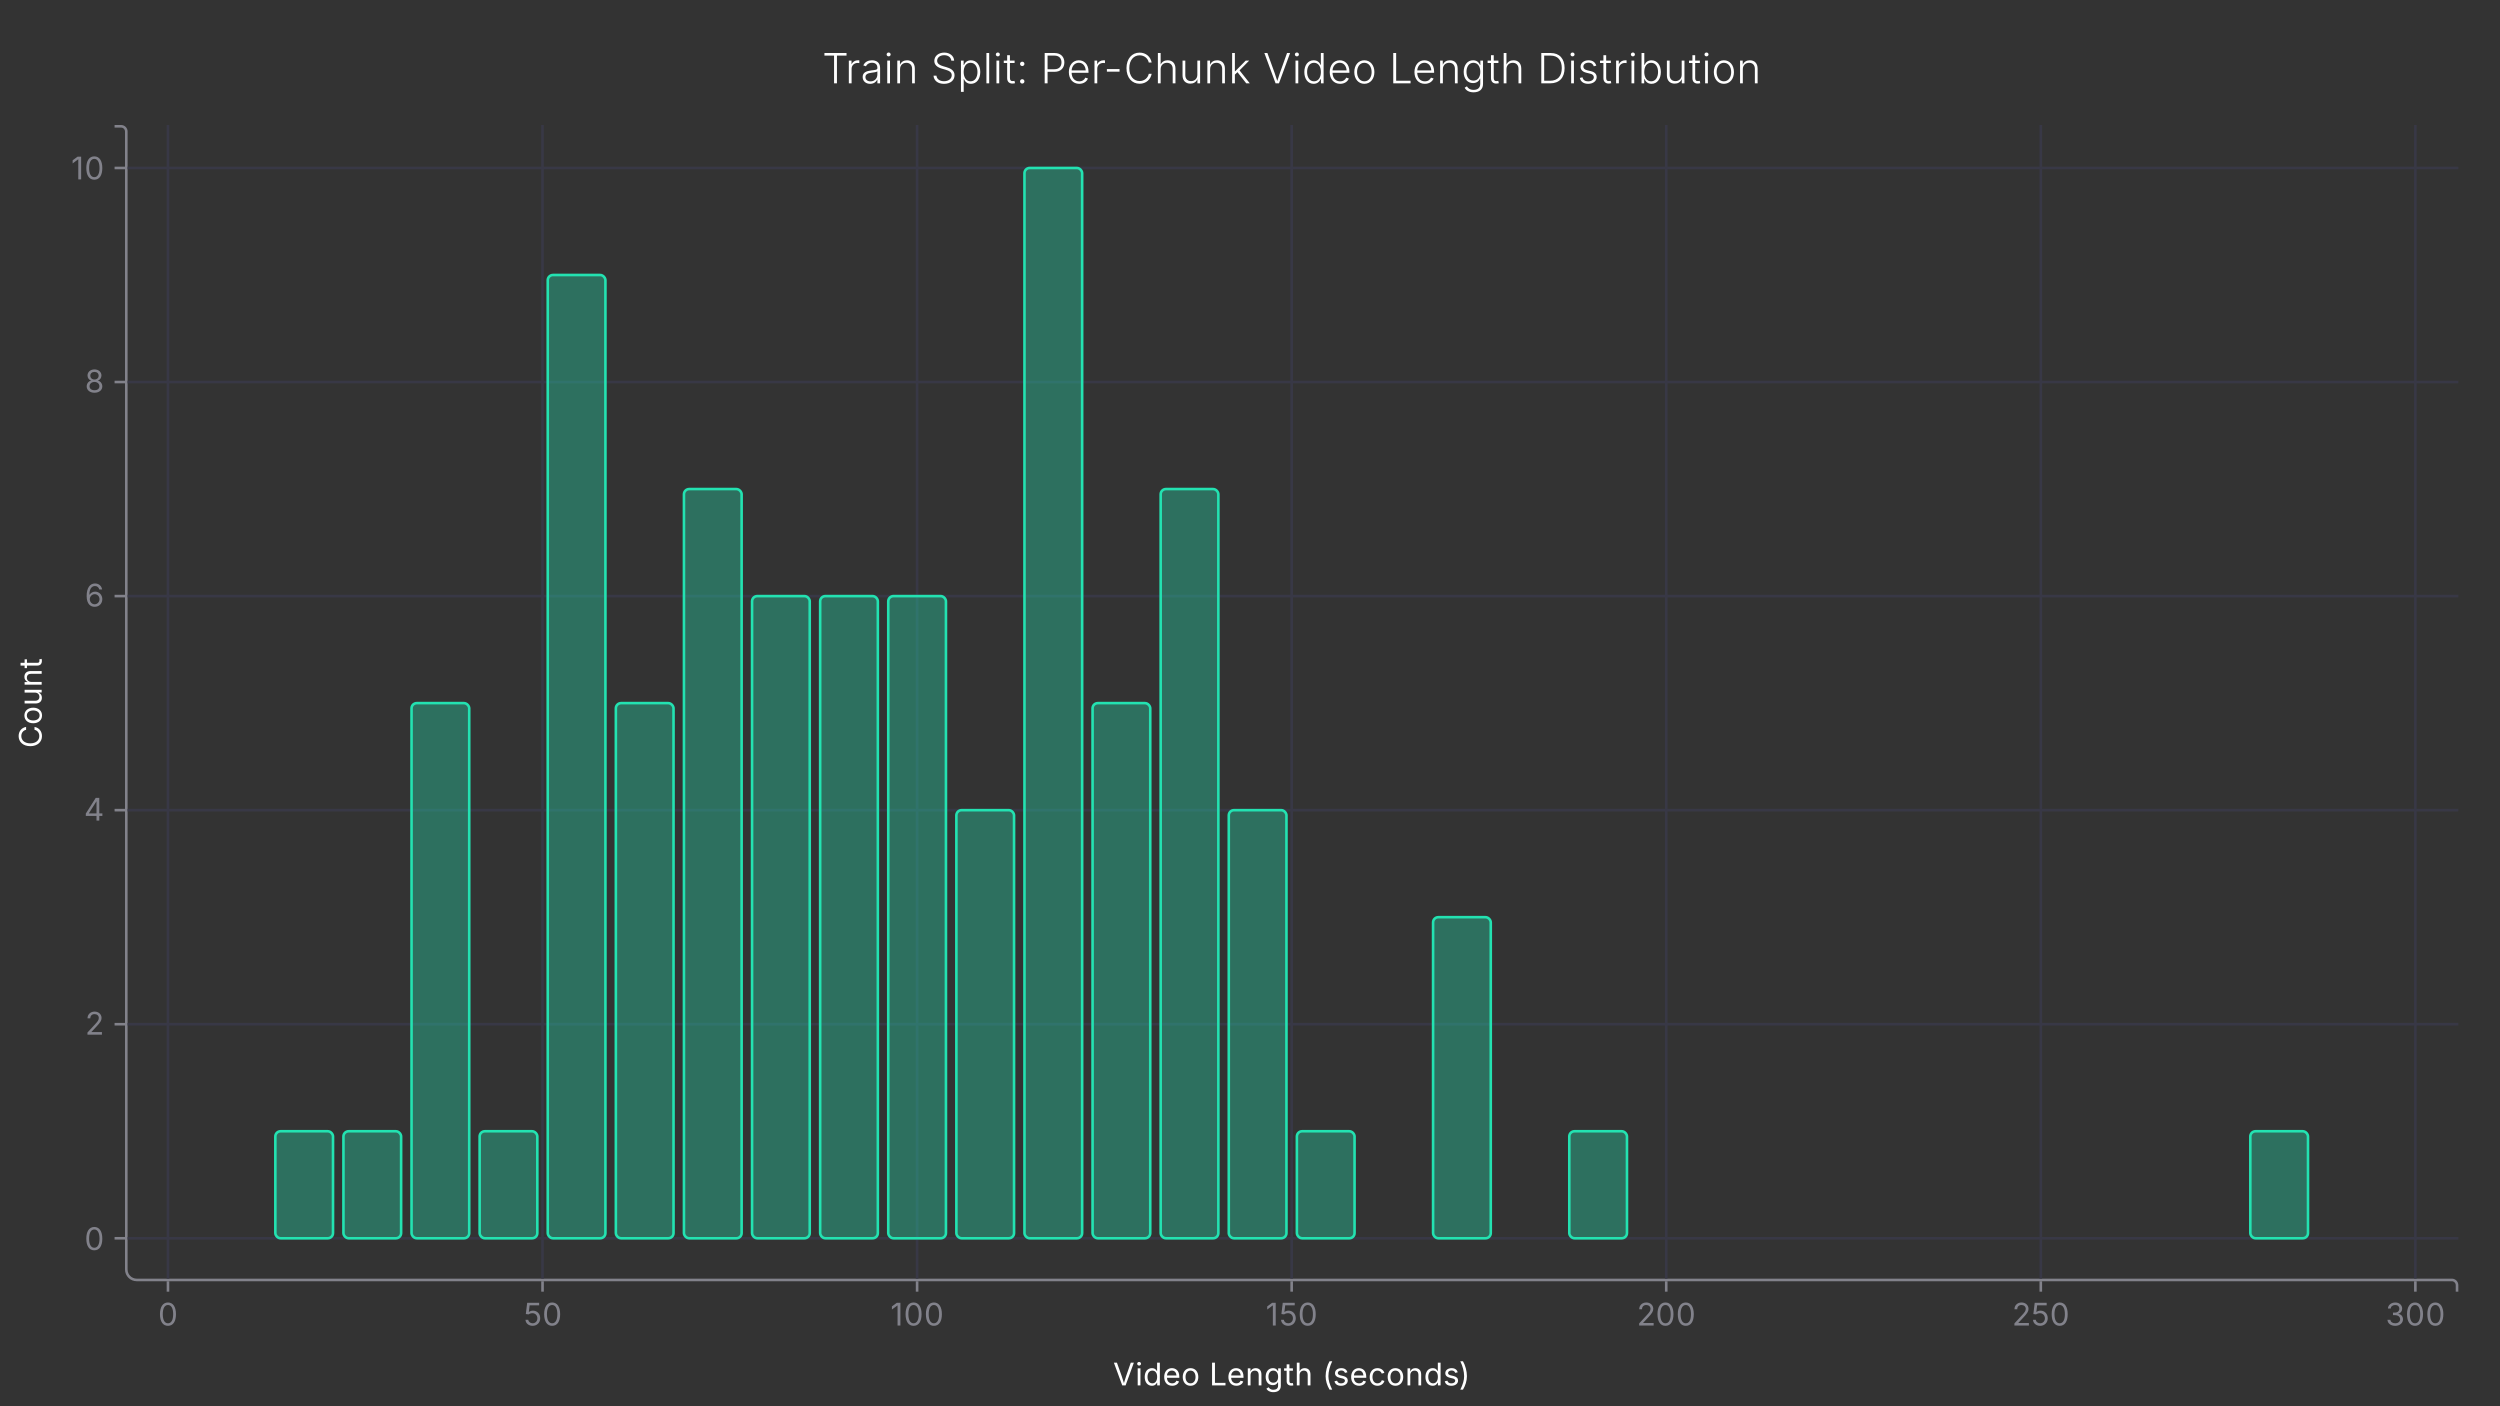 <?xml version="1.0" encoding="UTF-8"?>
<svg xmlns="http://www.w3.org/2000/svg" id="layout" viewBox="0 0 960 540">
  <rect x="0" y="0" width="960" height="540" fill="#333333" stroke="none"/>
  <g>
    <g>
      <path d="M864,444h96v96h-96v-96h0ZM864,0h96v96h-96V0ZM0,0h96v96H0V0ZM0,444h96v96H0v-96h0ZM96,96h768v348H96V96h0Z" style="fill: none;"></path>
      <g>
        <path d="M44,48.5h2.5c1.105,0,2,.895,2,2v437c0,2.209,1.791,4,4,4h889c1.105,0,2,.895,2,2v2.5" style="fill: none; stroke: #82828b;"></path>
        <path d="M64.5,491V48" style="fill: none; stroke: #383846; stroke-linejoin: round;"></path>
        <path d="M927.5,491V48" style="fill: none; stroke: #383846; stroke-linejoin: round;"></path>
        <path d="M49,475.5h895" style="fill: none; stroke: #383846; stroke-linejoin: round;"></path>
        <path d="M49,64.5h895" style="fill: none; stroke: #383846;"></path>
        <line x1="927.5" y1="492" x2="927.5" y2="496" style="fill: none; stroke: #82828b;"></line>
        <line x1="64.5" y1="492" x2="64.5" y2="496" style="fill: none; stroke: #82828b;"></line>
        <line x1="48" y1="475.5" x2="44" y2="475.5" style="fill: none; stroke: #82828b;"></line>
        <line x1="48" y1="64.5" x2="44" y2="64.5" style="fill: none; stroke: #82828b;"></line>
      </g>
    </g>
    <path d="M208.333,491V48" style="fill: none; stroke: #383846; stroke-linejoin: round;"></path>
    <path d="M496,491V48" style="fill: none; stroke: #383846; stroke-linejoin: round;"></path>
    <path d="M352.167,491V48" style="fill: none; stroke: #383846; stroke-linejoin: round;"></path>
    <path d="M639.833,491V48" style="fill: none; stroke: #383846; stroke-linejoin: round;"></path>
    <path d="M783.667,491V48" style="fill: none; stroke: #383846; stroke-linejoin: round;"></path>
    <g>
      <rect x="488" y="516" width="16" height="24" style="fill: none;"></rect>
      <path d="M427.729,523.27h1.172l1.846,5.18c.193.539.475,1.4.838,2.648.369-1.277.645-2.109.832-2.648l1.799-5.18h1.184l-3.176,8.73h-1.283l-3.211-8.73ZM436.678,523.68c0-.387.334-.697.732-.697.404,0,.738.311.738.697s-.334.697-.738.697c-.398,0-.732-.311-.732-.697ZM436.877,525.449h1.055v6.551h-1.055v-6.551ZM439.57,528.742c0-2.074,1.143-3.375,2.777-3.375,1.277,0,1.682.785,1.898,1.131h.082v-3.229h1.055v8.73h-1.02v-1.014h-.117c-.217.363-.656,1.154-1.904,1.154-1.635,0-2.771-1.312-2.771-3.398ZM444.34,528.73c0-1.447-.633-2.42-1.84-2.42-1.242,0-1.857,1.061-1.857,2.42,0,1.377.633,2.467,1.857,2.467,1.189,0,1.84-1.008,1.84-2.467ZM447.048,528.777c0-2.01,1.16-3.41,2.947-3.41,1.389,0,2.854.855,2.854,3.275v.439h-4.734c.053,1.371.85,2.121,2.01,2.121.773,0,1.354-.34,1.6-1.008l1.02.281c-.305.99-1.283,1.664-2.625,1.664-1.898,0-3.07-1.348-3.07-3.363ZM451.776,528.191c-.1-1.113-.703-1.887-1.781-1.887-1.125,0-1.811.885-1.875,1.887h3.656ZM454.175,528.766c0-2.051,1.201-3.398,2.982-3.398,1.787,0,2.994,1.348,2.994,3.398,0,2.021-1.207,3.375-2.994,3.375-1.781,0-2.982-1.354-2.982-3.375ZM459.085,528.766c0-1.301-.604-2.455-1.928-2.455-1.307,0-1.91,1.148-1.91,2.455,0,1.289.604,2.432,1.91,2.432,1.324,0,1.928-1.143,1.928-2.432ZM465.431,523.27h1.113v7.746h4.043v.984h-5.156v-8.73ZM471.702,528.777c0-2.01,1.16-3.41,2.947-3.41,1.389,0,2.854.855,2.854,3.275v.439h-4.734c.053,1.371.85,2.121,2.01,2.121.773,0,1.354-.34,1.6-1.008l1.02.281c-.305.99-1.283,1.664-2.625,1.664-1.898,0-3.07-1.348-3.07-3.363ZM476.431,528.191c-.1-1.113-.703-1.887-1.781-1.887-1.125,0-1.811.885-1.875,1.887h3.656ZM480.207,532h-1.055v-6.551h1.014l.006,1.213c.422-.926,1.125-1.295,2.004-1.295,1.324,0,2.215.814,2.215,2.473v4.16h-1.055v-4.072c0-1.008-.562-1.611-1.477-1.611-.943,0-1.652.639-1.652,1.758v3.926ZM486.288,533.254l.855-.551c.275.381.686.967,1.84.967,1.043,0,1.799-.48,1.799-1.559v-1.312h-.1c-.223.375-.639,1.096-1.904,1.096-1.57,0-2.766-1.143-2.766-3.199,0-2.027,1.154-3.328,2.789-3.328,1.266,0,1.688.779,1.91,1.131h.1v-1.049h1.025v6.721c0,1.693-1.26,2.42-2.854,2.42-1.453,0-2.291-.615-2.695-1.336ZM490.794,528.672c0-1.389-.633-2.361-1.84-2.361-1.248,0-1.869,1.055-1.869,2.361,0,1.348.639,2.285,1.869,2.285,1.189,0,1.84-.855,1.84-2.285ZM496.479,526.352h-1.348v3.949c0,.586.217.844.773.844.135,0,.363-.035.539-.07l.217.891c-.217.076-.516.117-.785.117-1.131,0-1.799-.627-1.799-1.699v-4.031h-.984v-.902h.984v-1.559h1.055v1.559h1.348v.902ZM499.029,532h-1.055v-8.73h1.055v3.316c.428-.873,1.113-1.219,1.969-1.219,1.324,0,2.221.814,2.221,2.473v4.16h-1.061v-4.072c0-1.008-.562-1.611-1.477-1.611-.943,0-1.652.639-1.652,1.758v3.926ZM510.548,522.736h1.025c-.908,1.846-1.465,3.996-1.465,5.707,0,1.553.457,3.111,1.465,5.191h-1.025c-.996-1.693-1.512-3.48-1.512-5.191,0-1.904.633-4.26,1.512-5.707ZM512.446,530.412l1.002-.24c.188.721.721,1.043,1.506,1.043.914,0,1.5-.451,1.5-.99,0-.451-.316-.75-.961-.902l-1.09-.258c-1.189-.281-1.758-.867-1.758-1.787,0-1.125,1.031-1.91,2.426-1.91,1.348,0,2.057.656,2.355,1.576l-.955.246c-.182-.469-.551-.926-1.395-.926-.779,0-1.365.404-1.365.949,0,.486.334.756,1.102.938l.99.234c1.189.281,1.746.873,1.746,1.77,0,1.148-1.049,1.986-2.584,1.986-1.348,0-2.285-.598-2.52-1.729ZM518.833,528.777c0-2.01,1.16-3.41,2.947-3.41,1.389,0,2.854.855,2.854,3.275v.439h-4.734c.053,1.371.85,2.121,2.01,2.121.773,0,1.354-.34,1.6-1.008l1.02.281c-.305.99-1.283,1.664-2.625,1.664-1.898,0-3.07-1.348-3.07-3.363ZM523.562,528.191c-.1-1.113-.703-1.887-1.781-1.887-1.125,0-1.811.885-1.875,1.887h3.656ZM525.965,528.766c0-2.051,1.201-3.398,2.982-3.398,1.266,0,2.297.668,2.654,1.811l-1.014.287c-.193-.674-.779-1.154-1.641-1.154-1.307,0-1.91,1.148-1.91,2.455,0,1.289.604,2.432,1.91,2.432.879,0,1.477-.498,1.67-1.207l1.008.287c-.352,1.166-1.395,1.863-2.678,1.863-1.781,0-2.982-1.354-2.982-3.375ZM532.859,528.766c0-2.051,1.201-3.398,2.982-3.398,1.787,0,2.994,1.348,2.994,3.398,0,2.021-1.207,3.375-2.994,3.375-1.781,0-2.982-1.354-2.982-3.375ZM537.77,528.766c0-1.301-.604-2.455-1.928-2.455-1.307,0-1.91,1.148-1.91,2.455,0,1.289.604,2.432,1.91,2.432,1.324,0,1.928-1.143,1.928-2.432ZM541.545,532h-1.055v-6.551h1.014l.006,1.213c.422-.926,1.125-1.295,2.004-1.295,1.324,0,2.215.814,2.215,2.473v4.16h-1.055v-4.072c0-1.008-.562-1.611-1.477-1.611-.943,0-1.652.639-1.652,1.758v3.926ZM547.371,528.742c0-2.074,1.143-3.375,2.777-3.375,1.277,0,1.682.785,1.898,1.131h.082v-3.229h1.055v8.73h-1.02v-1.014h-.117c-.217.363-.656,1.154-1.904,1.154-1.635,0-2.771-1.312-2.771-3.398ZM552.141,528.73c0-1.447-.633-2.42-1.84-2.42-1.242,0-1.857,1.061-1.857,2.42,0,1.377.633,2.467,1.857,2.467,1.189,0,1.84-1.008,1.84-2.467ZM554.797,530.412l1.002-.24c.188.721.721,1.043,1.506,1.043.914,0,1.5-.451,1.5-.99,0-.451-.316-.75-.961-.902l-1.09-.258c-1.189-.281-1.758-.867-1.758-1.787,0-1.125,1.031-1.91,2.426-1.91,1.348,0,2.057.656,2.355,1.576l-.955.246c-.182-.469-.551-.926-1.395-.926-.779,0-1.365.404-1.365.949,0,.486.334.756,1.102.938l.99.234c1.189.281,1.746.873,1.746,1.77,0,1.148-1.049,1.986-2.584,1.986-1.348,0-2.285-.598-2.52-1.729ZM562.226,528.443c0-1.711-.557-3.861-1.465-5.707h1.025c.879,1.441,1.512,3.809,1.512,5.707,0,1.74-.533,3.527-1.512,5.191h-1.025c1.037-2.139,1.465-3.686,1.465-5.191Z" style="fill: #fff;"></path>
    </g>
    <g>
      <rect x="488" y="12" width="16" height="28" style="fill: none;"></rect>
      <path d="M316.583,20.359h8.484v.992h-3.68v10.648h-1.109v-10.648h-3.695v-.992ZM325.954,23.266h1.031v1.359h.078c.352-.891,1.289-1.477,2.375-1.477.172,0,.398.008.539.016v1.062c-.078-.016-.344-.055-.625-.055-1.352,0-2.336.938-2.336,2.227v5.602h-1.062v-8.734ZM331.266,29.555c0-1.727,1.391-2.281,3.359-2.523,1.445-.172,2.281-.188,2.281-.852v-.203c0-1.172-.742-1.883-2.047-1.883-1.25,0-2.023.641-2.328,1.367l-1.016-.344c.586-1.414,1.961-1.969,3.32-1.969,1.367,0,3.125.609,3.125,2.922v5.93h-1.039v-1.383h-.078c-.383.805-1.281,1.578-2.703,1.578-1.586,0-2.875-.945-2.875-2.641ZM336.906,28.648v-1.242c-.305.289-1.578.445-2.273.531-1.461.18-2.305.633-2.305,1.664,0,1.047.836,1.648,1.969,1.648,1.586,0,2.609-1.18,2.609-2.602ZM340.461,20.906c0-.414.352-.742.773-.742.43,0,.781.328.781.742s-.352.742-.781.742c-.422,0-.773-.328-.773-.742ZM340.703,23.266h1.062v8.734h-1.062v-8.734ZM345.619,32h-1.062v-8.734h1.023l.008,1.609c.531-1.211,1.531-1.727,2.727-1.727,1.773,0,2.984,1.133,2.984,3.203v5.648h-1.055v-5.57c0-1.43-.867-2.312-2.211-2.312-1.383,0-2.414.938-2.414,2.438v5.445ZM358.471,29.055h1.133c.117,1.391,1.344,2.133,2.891,2.133,1.727,0,2.969-.922,2.969-2.305,0-1.164-.961-1.695-2.422-2.125l-1.375-.398c-1.859-.547-2.891-1.5-2.891-2.977,0-1.891,1.656-3.188,3.82-3.188,2.195,0,3.711,1.32,3.797,3.094h-1.086c-.133-1.289-1.219-2.094-2.742-2.094-1.594,0-2.703.898-2.703,2.141,0,1.203,1.172,1.758,2.297,2.086l1.219.352c1.5.43,3.172,1.203,3.172,3.125,0,1.883-1.523,3.297-4.055,3.297-2.383,0-3.898-1.266-4.023-3.141ZM369.006,23.266h1.031v1.68h.117c.344-.797,1.078-1.797,2.68-1.797,2.133,0,3.586,1.812,3.586,4.508,0,2.719-1.445,4.531-3.586,4.531-1.578,0-2.336-1.008-2.68-1.82h-.086v4.898h-1.062v-12ZM375.35,27.648c0-2-.938-3.539-2.656-3.539-1.688,0-2.641,1.461-2.641,3.539,0,2.086.969,3.578,2.641,3.578,1.703,0,2.656-1.57,2.656-3.578ZM379.846,32h-1.062v-11.641h1.062v11.641ZM382.396,20.906c0-.414.352-.742.773-.742.43,0,.781.328.781.742s-.352.742-.781.742c-.422,0-.773-.328-.773-.742ZM382.638,23.266h1.062v8.734h-1.062v-8.734ZM389.608,24.188h-1.797v5.75c0,.867.375,1.273,1.172,1.195.148-.008.383-.047.57-.086l.219.914c-.227.07-.523.117-.797.125-1.391.094-2.227-.719-2.227-2.078v-5.82h-1.297v-.922h1.297v-2.078h1.062v2.078h1.797v.922ZM391.697,24.523c0-.461.375-.836.844-.836s.844.375.844.836c0,.469-.375.844-.844.844s-.844-.375-.844-.844ZM391.697,31.25c0-.469.375-.844.844-.844s.844.375.844.844-.375.844-.844.844-.844-.375-.844-.844ZM401.158,20.359h3.797c2.461,0,3.758,1.562,3.758,3.602,0,2.055-1.297,3.617-3.75,3.617h-2.695v4.422h-1.109v-11.641ZM404.916,26.586c1.805,0,2.695-1.109,2.695-2.625,0-1.508-.891-2.609-2.703-2.609h-2.641v5.234h2.648ZM410.437,27.688c0-2.641,1.547-4.539,3.828-4.539,1.914,0,3.719,1.375,3.719,4.344v.461h-6.477c.047,1.984,1.164,3.281,2.93,3.281,1.227,0,2.008-.656,2.328-1.422l1.008.32c-.398,1.102-1.586,2.055-3.344,2.055-2.445,0-3.992-1.852-3.992-4.5ZM416.913,27.039c-.109-1.695-1.086-2.938-2.648-2.938-1.578,0-2.664,1.328-2.758,2.938h5.406ZM420.285,23.266h1.031v1.359h.078c.352-.891,1.289-1.477,2.375-1.477.172,0,.398.008.539.016v1.062c-.078-.016-.344-.055-.625-.055-1.352,0-2.336.938-2.336,2.227v5.602h-1.062v-8.734ZM429.905,27.516h-4.859v-.984h4.859v.984ZM432.568,26.188c0-3.656,2.102-5.984,5.047-5.984,2.484,0,4.242,1.664,4.617,3.812h-1.109c-.328-1.594-1.688-2.773-3.508-2.773-2.188,0-3.969,1.75-3.969,4.945,0,3.203,1.781,4.93,3.969,4.93,1.82,0,3.18-1.188,3.508-2.773h1.109c-.367,2.125-2.117,3.812-4.617,3.812-2.945,0-5.047-2.32-5.047-5.969ZM445.689,32h-1.062v-11.641h1.062v4.445c.539-1.164,1.523-1.656,2.695-1.656,1.773,0,2.992,1.133,2.992,3.203v5.648h-1.062v-5.57c0-1.43-.867-2.312-2.211-2.312-1.383,0-2.414.938-2.414,2.438v5.445ZM454.094,28.914v-5.648h1.062v5.57c0,1.43.867,2.312,2.211,2.312,1.375,0,2.414-.938,2.414-2.438v-5.445h1.062v8.734h-1.031v-1.617c-.539,1.234-1.555,1.734-2.727,1.734-1.773,0-2.992-1.133-2.992-3.203ZM464.689,32h-1.062v-8.734h1.023l.008,1.609c.531-1.211,1.531-1.727,2.727-1.727,1.773,0,2.984,1.133,2.984,3.203v5.648h-1.055v-5.57c0-1.43-.867-2.312-2.211-2.312-1.383,0-2.414.938-2.414,2.438v5.445ZM473.133,20.359h1.062v7h.125l4.039-4.094h1.336l-3.711,3.758,3.938,4.977h-1.359l-3.375-4.289-.992.938v3.352h-1.062v-11.641ZM485.516,20.359h1.164l2.766,7.609c.266.734.609,1.758,1.031,3.125.422-1.398.758-2.391,1.023-3.125l2.719-7.609h1.18l-4.273,11.641h-1.305l-4.305-11.641ZM497.232,20.906c0-.414.352-.742.773-.742.43,0,.781.328.781.742s-.352.742-.781.742c-.422,0-.773-.328-.773-.742ZM497.475,23.266h1.062v8.734h-1.062v-8.734ZM500.859,27.656c0-2.695,1.453-4.508,3.586-4.508,1.602,0,2.336,1,2.68,1.797h.086v-4.586h1.055v11.641h-1.023v-1.633h-.117c-.352.812-1.109,1.82-2.688,1.82-2.133,0-3.578-1.812-3.578-4.531ZM507.219,27.648c0-2.078-.953-3.539-2.641-3.539-1.711,0-2.648,1.539-2.648,3.539,0,2.008.945,3.578,2.648,3.578,1.68,0,2.641-1.492,2.641-3.578ZM510.619,27.688c0-2.641,1.547-4.539,3.828-4.539,1.914,0,3.719,1.375,3.719,4.344v.461h-6.477c.047,1.984,1.164,3.281,2.93,3.281,1.227,0,2.008-.656,2.328-1.422l1.008.32c-.398,1.102-1.586,2.055-3.344,2.055-2.445,0-3.992-1.852-3.992-4.5ZM517.096,27.039c-.109-1.695-1.086-2.938-2.648-2.938-1.578,0-2.664,1.328-2.758,2.938h5.406ZM520.046,27.68c0-2.68,1.586-4.531,3.859-4.531,2.266,0,3.859,1.852,3.859,4.531,0,2.656-1.586,4.508-3.859,4.508s-3.859-1.852-3.859-4.508ZM526.702,27.68c0-1.945-1.008-3.57-2.797-3.57-1.781,0-2.789,1.625-2.789,3.57,0,1.938,1.008,3.547,2.789,3.547,1.789,0,2.797-1.609,2.797-3.547ZM535.006,20.359h1.117v10.648h5.531v.992h-6.648v-11.641ZM543.15,27.688c0-2.641,1.547-4.539,3.828-4.539,1.914,0,3.719,1.375,3.719,4.344v.461h-6.477c.047,1.984,1.164,3.281,2.93,3.281,1.227,0,2.008-.656,2.328-1.422l1.008.32c-.398,1.102-1.586,2.055-3.344,2.055-2.445,0-3.992-1.852-3.992-4.5ZM549.627,27.039c-.109-1.695-1.086-2.938-2.648-2.938-1.578,0-2.664,1.328-2.758,2.938h5.406ZM554.062,32h-1.062v-8.734h1.023l.008,1.609c.531-1.211,1.531-1.727,2.727-1.727,1.773,0,2.984,1.133,2.984,3.203v5.648h-1.055v-5.57c0-1.43-.867-2.312-2.211-2.312-1.383,0-2.414.938-2.414,2.438v5.445ZM562.434,33.68l.875-.531c.375.68,1.086,1.367,2.547,1.367,1.539,0,2.562-.742,2.562-2.352v-1.961h-.102c-.352.82-1.125,1.703-2.68,1.703-2.078,0-3.578-1.609-3.578-4.289,0-2.664,1.461-4.469,3.602-4.469,1.594,0,2.328,1,2.68,1.797h.109v-1.68h1.031v8.945c0,2.227-1.531,3.242-3.625,3.242-1.781,0-2.914-.742-3.422-1.773ZM568.434,27.594c0-2.023-.945-3.484-2.641-3.484-1.727,0-2.664,1.539-2.664,3.484,0,1.984.961,3.359,2.664,3.359,1.664,0,2.641-1.273,2.641-3.359ZM575.397,24.188h-1.797v5.75c0,.867.375,1.273,1.172,1.195.148-.008.383-.047.57-.086l.219.914c-.227.07-.523.117-.797.125-1.391.094-2.227-.719-2.227-2.078v-5.82h-1.297v-.922h1.297v-2.078h1.062v2.078h1.797v.922ZM578.476,32h-1.062v-11.641h1.062v4.445c.539-1.164,1.523-1.656,2.695-1.656,1.773,0,2.992,1.133,2.992,3.203v5.648h-1.062v-5.57c0-1.43-.867-2.312-2.211-2.312-1.383,0-2.414.938-2.414,2.438v5.445ZM591.857,32v-11.641h3.641c3.336,0,5.305,2.18,5.305,5.789,0,3.664-2,5.852-5.508,5.852h-3.438ZM595.232,31.008c2.969,0,4.492-1.82,4.492-4.859,0-2.992-1.492-4.797-4.297-4.797h-2.461v9.656h2.266ZM603.08,20.906c0-.414.352-.742.773-.742.43,0,.781.328.781.742s-.352.742-.781.742c-.422,0-.773-.328-.773-.742ZM603.322,23.266h1.062v8.734h-1.062v-8.734ZM606.652,29.922l1.016-.242c.25,1.055,1.016,1.562,2.172,1.562,1.32,0,2.188-.672,2.188-1.555,0-.703-.477-1.18-1.422-1.406l-1.422-.344c-1.5-.359-2.242-1.141-2.242-2.32,0-1.461,1.289-2.469,3.055-2.469,1.648,0,2.578.805,2.984,2.062l-.969.25c-.273-.797-.859-1.391-2.008-1.391-1.156,0-1.992.617-1.992,1.484,0,.734.484,1.195,1.562,1.453l1.336.32c1.484.359,2.211,1.141,2.211,2.297,0,1.492-1.336,2.562-3.266,2.562-1.719,0-2.891-.797-3.203-2.266ZM618.57,24.188h-1.797v5.75c0,.867.375,1.273,1.172,1.195.148-.008.383-.047.57-.086l.219.914c-.227.07-.523.117-.797.125-1.391.094-2.227-.719-2.227-2.078v-5.82h-1.297v-.922h1.297v-2.078h1.062v2.078h1.797v.922ZM620.586,23.266h1.031v1.359h.078c.352-.891,1.289-1.477,2.375-1.477.172,0,.398.008.539.016v1.062c-.078-.016-.344-.055-.625-.055-1.352,0-2.336.938-2.336,2.227v5.602h-1.062v-8.734ZM626.254,20.906c0-.414.352-.742.773-.742.43,0,.781.328.781.742s-.352.742-.781.742c-.422,0-.773-.328-.773-.742ZM626.496,23.266h1.062v8.734h-1.062v-8.734ZM631.498,30.367h-.117v1.633h-1.031v-11.641h1.062v4.586h.086c.344-.797,1.078-1.797,2.68-1.797,2.133,0,3.586,1.812,3.586,4.508,0,2.719-1.445,4.531-3.586,4.531-1.578,0-2.336-1.008-2.68-1.82ZM636.693,27.648c0-2-.938-3.539-2.656-3.539-1.688,0-2.641,1.461-2.641,3.539,0,2.086.969,3.578,2.641,3.578,1.703,0,2.656-1.57,2.656-3.578ZM640.084,28.914v-5.648h1.062v5.57c0,1.43.867,2.312,2.211,2.312,1.375,0,2.414-.938,2.414-2.438v-5.445h1.062v8.734h-1.031v-1.617c-.539,1.234-1.555,1.734-2.727,1.734-1.773,0-2.992-1.133-2.992-3.203ZM652.746,24.188h-1.797v5.75c0,.867.375,1.273,1.172,1.195.148-.008.383-.047.57-.086l.219.914c-.227.07-.523.117-.797.125-1.391.094-2.227-.719-2.227-2.078v-5.82h-1.297v-.922h1.297v-2.078h1.062v2.078h1.797v.922ZM654.521,20.906c0-.414.352-.742.773-.742.43,0,.781.328.781.742s-.352.742-.781.742c-.422,0-.773-.328-.773-.742ZM654.764,23.266h1.062v8.734h-1.062v-8.734ZM658.115,27.68c0-2.68,1.586-4.531,3.859-4.531,2.266,0,3.859,1.852,3.859,4.531,0,2.656-1.586,4.508-3.859,4.508s-3.859-1.852-3.859-4.508ZM664.771,27.68c0-1.945-1.008-3.57-2.797-3.57-1.781,0-2.789,1.625-2.789,3.57,0,1.938,1.008,3.547,2.789,3.547,1.789,0,2.797-1.609,2.797-3.547ZM669.245,32h-1.062v-8.734h1.023l.008,1.609c.531-1.211,1.531-1.727,2.727-1.727,1.773,0,2.984,1.133,2.984,3.203v5.648h-1.055v-5.57c0-1.43-.867-2.312-2.211-2.312-1.383,0-2.414.938-2.414,2.438v5.445Z" style="fill: #fff;"></path>
    </g>
    <g>
      <rect x="3" y="258" width="18" height="24" transform="translate(-258 282) rotate(-90)" style="fill: none;"></rect>
      <path d="M11.641,286.531c-2.771,0-4.488-1.635-4.488-3.873,0-1.77,1.066-3.211,2.865-3.521v1.113c-1.195.246-1.834,1.271-1.834,2.408,0,1.57,1.219,2.789,3.457,2.789,2.232,0,3.445-1.225,3.445-2.789,0-1.143-.645-2.162-1.834-2.408v-1.113c1.775.305,2.865,1.734,2.865,3.521,0,2.238-1.711,3.873-4.477,3.873ZM12.766,277.729c-2.051,0-3.398-1.201-3.398-2.982,0-1.787,1.348-2.994,3.398-2.994,2.021,0,3.375,1.207,3.375,2.994,0,1.781-1.354,2.982-3.375,2.982ZM12.766,272.819c-1.301,0-2.455.604-2.455,1.928,0,1.307,1.148,1.91,2.455,1.91,1.289,0,2.432-.604,2.432-1.91,0-1.324-1.143-1.928-2.432-1.928ZM13.609,270.137h-4.16v-1.055h4.072c1.008,0,1.611-.568,1.611-1.482,0-.938-.639-1.646-1.758-1.646h-3.926v-1.061h6.551v1.02h-1.225c.955.428,1.307,1.143,1.307,2.004,0,1.324-.814,2.221-2.473,2.221ZM16,261.865v1.055h-6.551v-1.014l1.213-.006c-.926-.422-1.295-1.125-1.295-2.004,0-1.324.814-2.215,2.473-2.215h4.16v1.055h-4.072c-1.008,0-1.611.562-1.611,1.477,0,.943.639,1.652,1.758,1.652h3.926ZM10.352,253.176v1.348h3.949c.586,0,.844-.217.844-.773,0-.135-.035-.363-.07-.539l.891-.217c.076.217.117.516.117.785,0,1.131-.627,1.799-1.699,1.799h-4.031v.984h-.902v-.984h-1.559v-1.055h1.559v-1.348h.902Z" style="fill: #fff;"></path>
    </g>
    <g>
      <rect x="56" y="492" width="17" height="25" style="fill: none;"></rect>
      <path d="M61.43,504.641c0-2.83,1.137-4.488,3.07-4.488s3.07,1.658,3.07,4.488c0,2.842-1.119,4.477-3.07,4.477-1.945,0-3.07-1.629-3.07-4.477ZM66.498,504.641c0-2.227-.721-3.521-1.998-3.521s-1.998,1.301-1.998,3.521c0,2.215.721,3.504,1.998,3.504s1.998-1.289,1.998-3.504Z" style="fill: #82828b;"></path>
    </g>
    <g>
      <rect x="199.833" y="492" width="17" height="25" style="fill: none;"></rect>
      <path d="M201.783,506.797h1.078c.07.779.785,1.342,1.664,1.342,1.055,0,1.822-.803,1.822-1.91,0-1.125-.797-1.963-1.893-1.963-.539,0-1.148.193-1.494.457l-1.043-.129.516-4.324h4.594v.979h-3.656l-.299,2.549h.047c.357-.299.938-.51,1.541-.51,1.6,0,2.777,1.236,2.777,2.924,0,1.676-1.23,2.906-2.912,2.906-1.535,0-2.684-.984-2.742-2.32ZM208.954,504.641c0-2.83,1.137-4.488,3.07-4.488s3.07,1.658,3.07,4.488c0,2.842-1.119,4.477-3.07,4.477-1.945,0-3.07-1.629-3.07-4.477ZM214.022,504.641c0-2.227-.721-3.521-1.998-3.521s-1.998,1.301-1.998,3.521c0,2.215.721,3.504,1.998,3.504s1.998-1.289,1.998-3.504Z" style="fill: #82828b;"></path>
    </g>
    <g>
      <rect x="343.667" y="492" width="17" height="25" style="fill: none;"></rect>
      <path d="M345.758,509h-1.096v-7.699h-.059l-2.109,1.564v-1.195l1.898-1.4h1.365v8.73ZM347.743,504.641c0-2.83,1.137-4.488,3.07-4.488s3.07,1.658,3.07,4.488c0,2.842-1.119,4.477-3.07,4.477-1.945,0-3.07-1.629-3.07-4.477ZM352.812,504.641c0-2.227-.721-3.521-1.998-3.521s-1.998,1.301-1.998,3.521c0,2.215.721,3.504,1.998,3.504s1.998-1.289,1.998-3.504ZM355.547,504.641c0-2.83,1.137-4.488,3.07-4.488s3.07,1.658,3.07,4.488c0,2.842-1.119,4.477-3.07,4.477-1.945,0-3.07-1.629-3.07-4.477ZM360.615,504.641c0-2.227-.721-3.521-1.998-3.521s-1.998,1.301-1.998,3.521c0,2.215.721,3.504,1.998,3.504s1.998-1.289,1.998-3.504Z" style="fill: #82828b;"></path>
    </g>
    <g>
      <rect x="487.5" y="492" width="17" height="25" style="fill: none;"></rect>
      <path d="M489.875,509h-1.096v-7.699h-.059l-2.109,1.564v-1.195l1.898-1.4h1.365v8.73ZM491.925,506.797h1.078c.07.779.785,1.342,1.664,1.342,1.055,0,1.822-.803,1.822-1.91,0-1.125-.797-1.963-1.893-1.963-.539,0-1.148.193-1.494.457l-1.043-.129.516-4.324h4.594v.979h-3.656l-.299,2.549h.047c.357-.299.938-.51,1.541-.51,1.6,0,2.777,1.236,2.777,2.924,0,1.676-1.23,2.906-2.912,2.906-1.535,0-2.684-.984-2.742-2.32ZM499.096,504.641c0-2.83,1.137-4.488,3.07-4.488s3.07,1.658,3.07,4.488c0,2.842-1.119,4.477-3.07,4.477-1.945,0-3.07-1.629-3.07-4.477ZM504.164,504.641c0-2.227-.721-3.521-1.998-3.521s-1.998,1.301-1.998,3.521c0,2.215.721,3.504,1.998,3.504s1.998-1.289,1.998-3.504Z" style="fill: #82828b;"></path>
    </g>
    <g>
      <rect x="631.334" y="492" width="17" height="25" style="fill: none;"></rect>
      <path d="M629.439,508.197l2.9-3.146c.967-1.049,1.459-1.646,1.459-2.449,0-.914-.709-1.482-1.641-1.482-.996,0-1.629.645-1.629,1.629h-1.066c0-1.547,1.172-2.596,2.725-2.596,1.559,0,2.666,1.072,2.666,2.438,0,.943-.428,1.688-1.969,3.328l-1.91,2.033v.07h4.025v.979h-5.561v-.803ZM636.471,504.641c0-2.83,1.137-4.488,3.07-4.488s3.07,1.658,3.07,4.488c0,2.842-1.119,4.477-3.07,4.477-1.945,0-3.07-1.629-3.07-4.477ZM641.539,504.641c0-2.227-.721-3.521-1.998-3.521s-1.998,1.301-1.998,3.521c0,2.215.721,3.504,1.998,3.504s1.998-1.289,1.998-3.504ZM644.274,504.641c0-2.83,1.137-4.488,3.07-4.488s3.07,1.658,3.07,4.488c0,2.842-1.119,4.477-3.07,4.477-1.945,0-3.07-1.629-3.07-4.477ZM649.343,504.641c0-2.227-.721-3.521-1.998-3.521s-1.998,1.301-1.998,3.521c0,2.215.721,3.504,1.998,3.504s1.998-1.289,1.998-3.504Z" style="fill: #82828b;"></path>
    </g>
    <g>
      <rect x="919" y="492" width="17" height="25" style="fill: none;"></rect>
      <path d="M916.779,506.797h1.125c.064.832.85,1.342,1.846,1.342,1.096,0,1.893-.615,1.893-1.523,0-.943-.732-1.605-2.027-1.605h-.709v-.967h.709c1.02,0,1.723-.586,1.723-1.488,0-.867-.609-1.436-1.559-1.436-.891,0-1.705.498-1.74,1.348h-1.072c.047-1.371,1.301-2.314,2.836-2.314,1.629,0,2.625,1.102,2.625,2.344,0,.984-.557,1.705-1.447,1.969v.07c1.113.182,1.764.99,1.764,2.092,0,1.43-1.266,2.49-2.977,2.49s-2.93-.938-2.988-2.32ZM924.295,504.641c0-2.83,1.137-4.488,3.07-4.488s3.07,1.658,3.07,4.488c0,2.842-1.119,4.477-3.07,4.477-1.945,0-3.07-1.629-3.07-4.477ZM929.363,504.641c0-2.227-.721-3.521-1.998-3.521s-1.998,1.301-1.998,3.521c0,2.215.721,3.504,1.998,3.504s1.998-1.289,1.998-3.504ZM932.098,504.641c0-2.83,1.137-4.488,3.07-4.488s3.07,1.658,3.07,4.488c0,2.842-1.119,4.477-3.07,4.477-1.945,0-3.07-1.629-3.07-4.477ZM937.166,504.641c0-2.227-.721-3.521-1.998-3.521s-1.998,1.301-1.998,3.521c0,2.215.721,3.504,1.998,3.504s1.998-1.289,1.998-3.504Z" style="fill: #82828b;"></path>
    </g>
    <g>
      <rect x="28" y="464" width="20" height="24" style="fill: none;"></rect>
      <path d="M33.145,475.641c0-2.83,1.137-4.488,3.07-4.488s3.07,1.658,3.07,4.488c0,2.842-1.119,4.477-3.07,4.477-1.945,0-3.07-1.629-3.07-4.477ZM38.213,475.641c0-2.227-.721-3.521-1.998-3.521s-1.998,1.301-1.998,3.521c0,2.215.721,3.504,1.998,3.504s1.998-1.289,1.998-3.504Z" style="fill: #82828b;"></path>
    </g>
    <g>
      <rect x="28" y="52.89" width="20" height="24" style="fill: none;"></rect>
      <path d="M31.159,68.89h-1.096v-7.699h-.059l-2.109,1.564v-1.195l1.898-1.4h1.365v8.73ZM33.145,64.53c0-2.83,1.137-4.488,3.07-4.488s3.07,1.658,3.07,4.488c0,2.842-1.119,4.477-3.07,4.477-1.945,0-3.07-1.629-3.07-4.477ZM38.213,64.53c0-2.227-.721-3.521-1.998-3.521s-1.998,1.301-1.998,3.521c0,2.215.721,3.504,1.998,3.504s1.998-1.289,1.998-3.504Z" style="fill: #82828b;"></path>
    </g>
    <g>
      <rect x="28" y="134.7" width="20" height="24" style="fill: none;"></rect>
      <path d="M33.291,148.38c0-1.102.727-2.039,1.705-2.215v-.047c-.85-.217-1.389-1.02-1.389-1.945,0-1.33,1.125-2.32,2.678-2.32,1.529,0,2.672.99,2.672,2.32,0,.926-.551,1.729-1.377,1.945v.047c.949.176,1.705,1.113,1.705,2.215,0,1.424-1.242,2.438-3,2.438-1.775,0-2.994-1.014-2.994-2.438ZM38.172,148.321c0-.967-.809-1.658-1.887-1.658-1.102,0-1.898.691-1.898,1.658,0,.926.721,1.529,1.898,1.529,1.154,0,1.887-.604,1.887-1.529ZM37.879,144.255c0-.873-.645-1.441-1.594-1.441-.967,0-1.6.568-1.6,1.441,0,.885.656,1.477,1.6,1.477.92,0,1.594-.592,1.594-1.477Z" style="fill: #82828b;"></path>
    </g>
    <g>
      <rect x="28" y="216.9" width="20" height="24" style="fill: none;"></rect>
      <path d="M33.273,228.869c0-3.07,1.225-4.816,3.205-4.816,1.465,0,2.525.943,2.736,2.314h-1.09c-.193-.756-.738-1.33-1.646-1.33-1.342,0-2.15,1.219-2.15,3.316h.07c.469-.727,1.242-1.16,2.15-1.16,1.494,0,2.736,1.201,2.736,2.889,0,1.629-1.16,2.936-2.941,2.936-1.459,0-3.07-.932-3.07-4.148ZM38.207,230.082c0-1.066-.779-1.922-1.834-1.922-1.061,0-1.887.914-1.887,1.934,0,1.031.785,1.945,1.857,1.945,1.049,0,1.863-.867,1.863-1.957Z" style="fill: #82828b;"></path>
    </g>
    <g>
      <rect x="28" y="299.1" width="20" height="24" style="fill: none;"></rect>
      <path d="M32.951,312.416l3.82-6.047h1.354v5.977h1.184v.979h-1.184v1.775h-1.066v-1.775h-4.107v-.908ZM37.064,307.764h-.07l-2.854,4.512v.07h2.924v-4.582Z" style="fill: #82828b;"></path>
    </g>
    <g>
      <rect x="28" y="381.3" width="20" height="24" style="fill: none;"></rect>
      <path d="M33.584,396.497l2.9-3.146c.967-1.049,1.459-1.646,1.459-2.449,0-.914-.709-1.482-1.641-1.482-.996,0-1.629.645-1.629,1.629h-1.066c0-1.547,1.172-2.596,2.725-2.596,1.559,0,2.666,1.072,2.666,2.438,0,.943-.428,1.688-1.969,3.328l-1.91,2.033v.07h4.025v.979h-5.561v-.803Z" style="fill: #82828b;"></path>
    </g>
    <line x1="49" y1="146.7" x2="944" y2="146.7" style="fill: none; stroke: #383846;"></line>
    <line x1="49" y1="228.9" x2="944" y2="228.9" style="fill: none; stroke: #383846;"></line>
    <line x1="49" y1="311.1" x2="944" y2="311.1" style="fill: none; stroke: #383846;"></line>
    <line x1="49" y1="393.3" x2="944" y2="393.3" style="fill: none; stroke: #383846;"></line>
    <line x1="44" y1="146.7" x2="48" y2="146.7" style="fill: none; stroke: #82828b;"></line>
    <line x1="44" y1="228.9" x2="48" y2="228.9" style="fill: none; stroke: #82828b;"></line>
    <line x1="44" y1="311.1" x2="48" y2="311.1" style="fill: none; stroke: #82828b;"></line>
    <line x1="44" y1="393.3" x2="48" y2="393.3" style="fill: none; stroke: #82828b;"></line>
    <line x1="208.333" y1="492" x2="208.333" y2="496" style="fill: none; stroke: #82828b;"></line>
    <line x1="352.167" y1="492" x2="352.167" y2="496" style="fill: none; stroke: #82828b;"></line>
    <line x1="496" y1="492" x2="496" y2="496" style="fill: none; stroke: #82828b;"></line>
    <line x1="639.833" y1="492" x2="639.833" y2="496" style="fill: none; stroke: #82828b;"></line>
    <g>
      <rect x="775.167" y="492" width="17" height="25" style="fill: none;"></rect>
      <path d="M773.534,508.197l2.9-3.146c.967-1.049,1.459-1.646,1.459-2.449,0-.914-.709-1.482-1.641-1.482-.996,0-1.629.645-1.629,1.629h-1.066c0-1.547,1.172-2.596,2.725-2.596,1.559,0,2.666,1.072,2.666,2.438,0,.943-.428,1.688-1.969,3.328l-1.91,2.033v.07h4.025v.979h-5.561v-.803ZM780.676,506.797h1.078c.07.779.785,1.342,1.664,1.342,1.055,0,1.822-.803,1.822-1.91,0-1.125-.797-1.963-1.893-1.963-.539,0-1.148.193-1.494.457l-1.043-.129.516-4.324h4.594v.979h-3.656l-.299,2.549h.047c.357-.299.938-.51,1.541-.51,1.6,0,2.777,1.236,2.777,2.924,0,1.676-1.23,2.906-2.912,2.906-1.535,0-2.684-.984-2.742-2.32ZM787.848,504.641c0-2.83,1.137-4.488,3.07-4.488s3.07,1.658,3.07,4.488c0,2.842-1.119,4.477-3.07,4.477-1.945,0-3.07-1.629-3.07-4.477ZM792.916,504.641c0-2.227-.721-3.521-1.998-3.521s-1.998,1.301-1.998,3.521c0,2.215.721,3.504,1.998,3.504s1.998-1.289,1.998-3.504Z" style="fill: #82828b;"></path>
    </g>
    <line x1="783.667" y1="492" x2="783.667" y2="496" style="fill: none; stroke: #82828b;"></line>
  </g>
  <g>
    <rect x="105.727" y="434.4" width="22.152" height="41.1" rx="2" ry="2" style="fill: rgba(35, 226, 177, .35); stroke: #23e2b1;"></rect>
    <rect x="131.879" y="434.4" width="22.151" height="41.1" rx="2" ry="2" style="fill: rgba(35, 226, 177, .35); stroke: #23e2b1;"></rect>
    <rect x="158.03" y="270" width="22.151" height="205.5" rx="2" ry="2" style="fill: rgba(35, 226, 177, .35); stroke: #23e2b1;"></rect>
    <rect x="184.182" y="434.4" width="22.152" height="41.1" rx="2" ry="2" style="fill: rgba(35, 226, 177, .35); stroke: #23e2b1;"></rect>
    <rect x="210.333" y="105.6" width="22.151" height="369.9" rx="2" ry="2" style="fill: rgba(35, 226, 177, .35); stroke: #23e2b1;"></rect>
    <rect x="236.485" y="270" width="22.151" height="205.5" rx="2" ry="2" style="fill: rgba(35, 226, 177, .35); stroke: #23e2b1;"></rect>
    <rect x="262.636" y="187.8" width="22.152" height="287.7" rx="2" ry="2" style="fill: rgba(35, 226, 177, .35); stroke: #23e2b1;"></rect>
    <rect x="288.788" y="228.9" width="22.151" height="246.6" rx="2" ry="2" style="fill: rgba(35, 226, 177, .35); stroke: #23e2b1;"></rect>
    <rect x="314.939" y="228.9" width="22.151" height="246.6" rx="2" ry="2" style="fill: rgba(35, 226, 177, .35); stroke: #23e2b1;"></rect>
    <rect x="341.091" y="228.9" width="22.152" height="246.6" rx="2" ry="2" style="fill: rgba(35, 226, 177, .35); stroke: #23e2b1;"></rect>
    <rect x="367.243" y="311.1" width="22.151" height="164.4" rx="2" ry="2" style="fill: rgba(35, 226, 177, .35); stroke: #23e2b1;"></rect>
    <rect x="393.394" y="64.5" width="22.151" height="411" rx="2" ry="2" style="fill: rgba(35, 226, 177, .35); stroke: #23e2b1;"></rect>
    <rect x="419.545" y="270" width="22.151" height="205.5" rx="2" ry="2" style="fill: rgba(35, 226, 177, .35); stroke: #23e2b1;"></rect>
    <rect x="445.697" y="187.8" width="22.152" height="287.7" rx="2" ry="2" style="fill: rgba(35, 226, 177, .35); stroke: #23e2b1;"></rect>
    <rect x="471.849" y="311.1" width="22.151" height="164.4" rx="2" ry="2" style="fill: rgba(35, 226, 177, .35); stroke: #23e2b1;"></rect>
    <rect x="498" y="434.4" width="22.151" height="41.1" rx="2" ry="2" style="fill: rgba(35, 226, 177, .35); stroke: #23e2b1;"></rect>
    <rect x="550.303" y="352.2" width="22.151" height="123.3" rx="2" ry="2" style="fill: rgba(35, 226, 177, .35); stroke: #23e2b1;"></rect>
    <rect x="602.606" y="434.4" width="22.152" height="41.1" rx="2" ry="2" style="fill: rgba(35, 226, 177, .35); stroke: #23e2b1;"></rect>
    <rect x="864.121" y="434.4" width="22.152" height="41.1" rx="2" ry="2" style="fill: rgba(35, 226, 177, .35); stroke: #23e2b1;"></rect>
  </g>
</svg>
